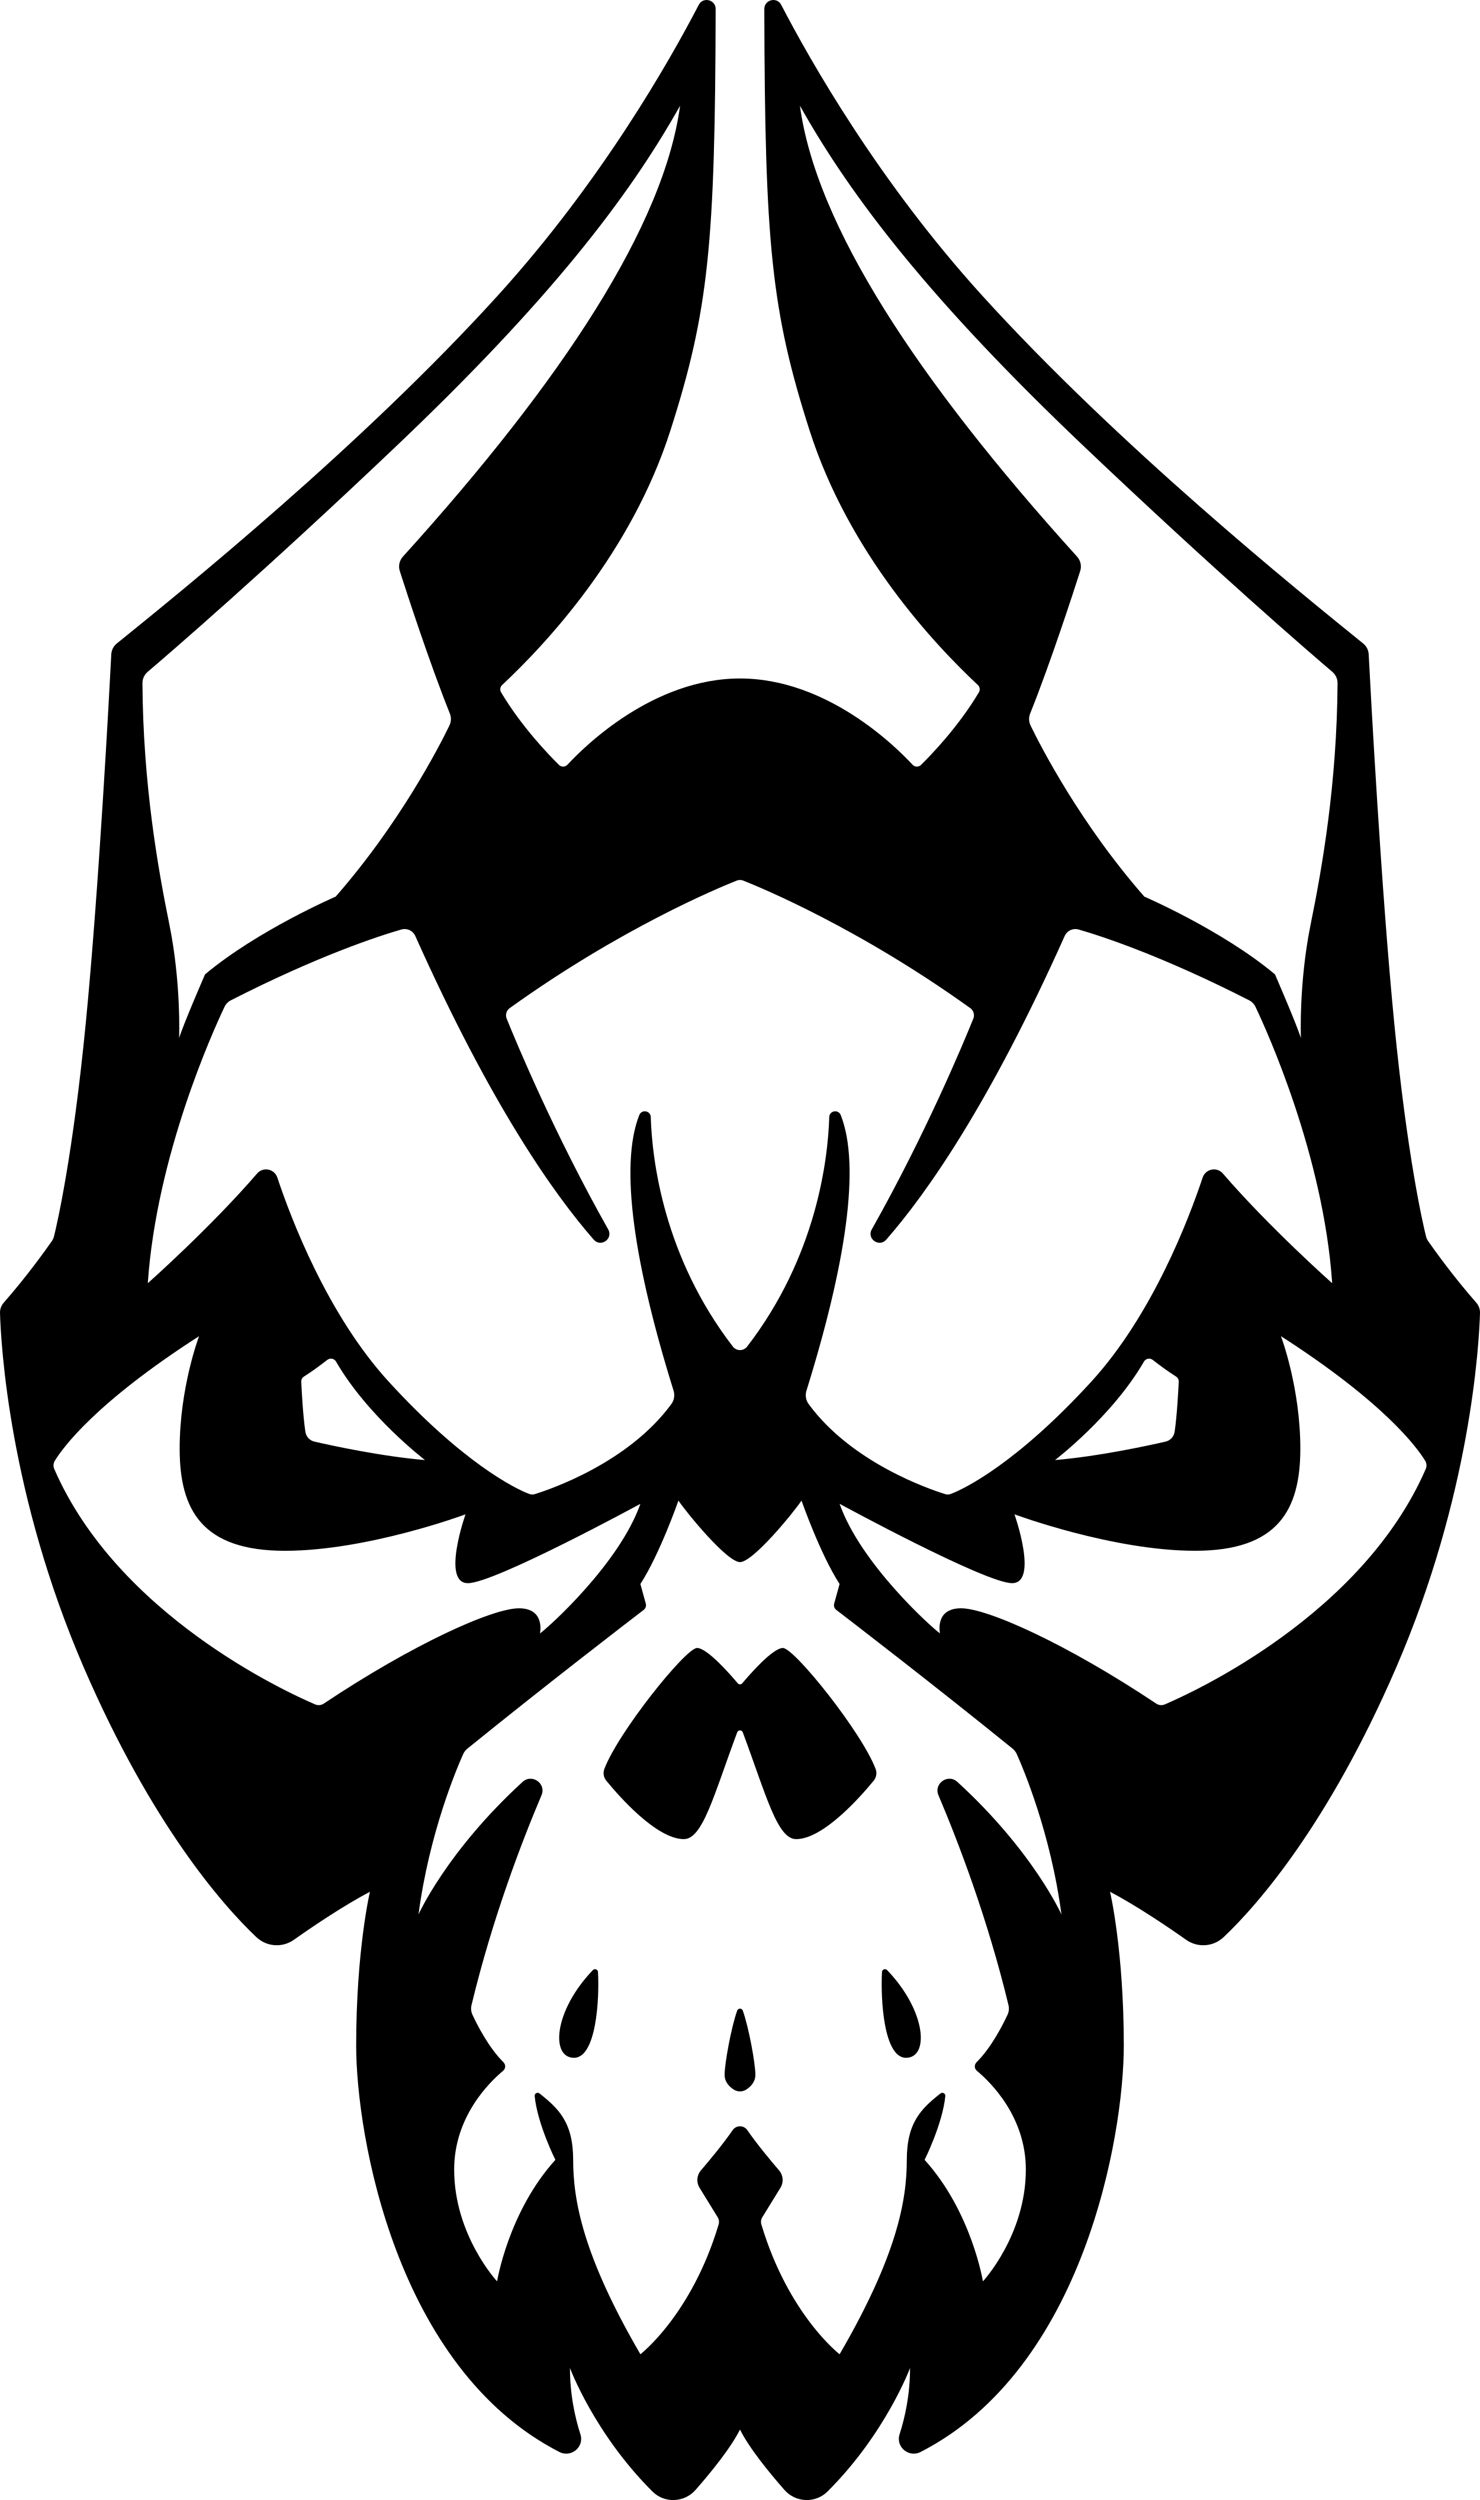 <?xml version="1.0" encoding="iso-8859-1"?>
<!-- Generator: Adobe Illustrator 24.2.1, SVG Export Plug-In . SVG Version: 6.00 Build 0)  -->
<svg version="1.1" id="Layer_1" xmlns="http://www.w3.org/2000/svg" xmlns:xlink="http://www.w3.org/1999/xlink" x="0px" y="0px"
	 width="130.268px" height="220px" viewBox="0 0 130.268 220" enable-background="new 0 0 130.268 220" xml:space="preserve">
<g>
	<g>
		<path d="M129.938,114.631c-2.038-2.315-3.749-4.719-4.23-5.408c-0.092-0.131-0.157-0.275-0.194-0.429
			c-0.298-1.206-1.656-7.118-2.791-18.726c-1.156-11.799-2.08-29.136-2.253-32.495c-0.018-0.366-0.191-0.706-0.476-0.939
			c-5.701-4.615-21.552-17.395-33.622-30.711C77.37,15.987,71.371,5.452,68.76,0.424c-0.379-0.732-1.486-0.455-1.486,0.369
			c0.047,20.61,0.604,26.541,3.99,37.104c3.469,10.82,10.988,18.807,14.805,22.381c0.178,0.167,0.217,0.437,0.092,0.646
			c-1.789,3.006-4.165,5.473-5.094,6.386c-0.212,0.207-0.549,0.199-0.748-0.018c-1.491-1.612-7.537-7.587-15.184-7.587
			S51.441,65.68,49.95,67.292c-0.201,0.217-0.539,0.225-0.751,0.018c-0.926-0.913-3.302-3.38-5.094-6.386
			c-0.126-0.209-0.086-0.479,0.094-0.646c3.814-3.574,11.336-11.561,14.805-22.381c3.385-10.564,3.94-16.495,3.987-37.104
			c0.003-0.824-1.104-1.101-1.486-0.369c-2.611,5.028-8.61,15.563-17.612,25.499C31.823,39.239,15.975,52.019,10.272,56.634
			c-0.285,0.233-0.455,0.573-0.476,0.939c-0.173,3.359-1.096,20.696-2.25,32.495c-1.135,11.608-2.496,17.52-2.791,18.726
			c-0.039,0.154-0.105,0.298-0.196,0.429c-0.481,0.688-2.19,3.092-4.228,5.408c-0.22,0.251-0.34,0.573-0.33,0.905
			c0.078,2.755,0.808,16.05,7.401,31.265c5.915,13.648,12.102,20.764,15.158,23.66c0.905,0.858,2.284,0.96,3.304,0.241
			c1.666-1.177,4.335-2.982,6.697-4.23c0,0-1.211,5.133-1.211,13.544c0,7.877,3.5,28.382,17.881,35.752
			c1.044,0.536,2.216-0.439,1.857-1.554c-0.481-1.496-0.921-3.503-0.921-5.831c0,0,2.15,5.779,7.265,10.87
			c1.062,1.057,2.804,0.981,3.793-0.147c1.345-1.536,3.092-3.678,3.908-5.308c0.814,1.63,2.561,3.772,3.909,5.308
			c0.986,1.128,2.729,1.203,3.791,0.147c5.115-5.091,7.268-10.87,7.268-10.87c0,2.328-0.439,4.335-0.921,5.831
			c-0.358,1.114,0.814,2.09,1.855,1.554c14.381-7.37,17.881-27.875,17.881-35.752c0-8.411-1.211-13.544-1.211-13.544
			c2.362,1.248,5.031,3.053,6.7,4.23c1.018,0.719,2.399,0.617,3.304-0.241c3.056-2.896,9.24-10.012,15.155-23.66
			c6.593-15.215,7.322-28.51,7.404-31.265C130.276,115.204,130.158,114.882,129.938,114.631z M70.408,9.3
			C74.968,17.437,82,26.541,95.4,39.273c11.626,11.048,19.888,18.161,21.873,19.851c0.293,0.251,0.46,0.615,0.458,0.999
			c-0.058,8.853-1.353,16.233-2.375,21.248c-1.044,5.133-0.853,9.978-0.853,9.978c-0.382-1.235-2.281-5.606-2.281-5.606
			c-4.657-3.895-11.5-6.841-11.5-6.841c-5.635-6.441-9.088-13.154-10.012-15.056c-0.16-0.332-0.175-0.712-0.037-1.054
			c1.753-4.369,3.744-10.478,4.406-12.542c0.141-0.442,0.034-0.924-0.277-1.269C80.65,33.345,71.816,19.765,70.408,9.3z
			 M52.26,109.087c0.623,0.714,1.737-0.078,1.271-0.903c-4.743-8.413-8.063-16.387-8.934-18.546
			c-0.136-0.332-0.024-0.717,0.267-0.926c9.79-7.024,18.334-10.566,19.982-11.221c0.186-0.073,0.387-0.073,0.573,0
			c1.648,0.654,10.192,4.196,19.982,11.221c0.293,0.209,0.403,0.594,0.269,0.926c-0.871,2.158-4.191,10.132-8.937,18.546
			c-0.466,0.824,0.649,1.617,1.274,0.903c3.521-4.024,9.078-11.909,15.702-26.716c0.212-0.471,0.733-0.717,1.227-0.576
			c1.983,0.57,7.283,2.289,15.001,6.224c0.249,0.126,0.453,0.332,0.573,0.589c1.036,2.177,5.983,13.094,6.747,24.314
			c0,0-5.538-4.913-9.619-9.653c-0.528-0.615-1.525-0.416-1.782,0.353c-1.219,3.66-4.426,12.076-9.789,17.949
			c-6.472,7.082-11.092,9.418-12.382,9.894c-0.157,0.058-0.327,0.065-0.489,0.016c-1.342-0.416-8.228-2.742-12.021-7.927
			c-0.246-0.34-0.317-0.78-0.191-1.18c3.414-10.964,4.798-19.736,3.019-24.244c-0.212-0.531-0.994-0.403-1.012,0.17
			c-0.118,3.717-1.109,12.254-7.231,20.199c-0.317,0.411-0.937,0.411-1.253,0c-6.122-7.945-7.113-16.482-7.228-20.199
			c-0.018-0.573-0.803-0.701-1.012-0.17c-1.779,4.508-0.398,13.279,3.019,24.244c0.126,0.4,0.055,0.84-0.194,1.18
			c-3.793,5.185-10.679,7.511-12.021,7.927c-0.16,0.05-0.33,0.042-0.489-0.016c-1.287-0.476-5.907-2.81-12.38-9.894
			c-5.366-5.873-8.573-14.289-9.792-17.949c-0.256-0.769-1.253-0.968-1.782-0.353c-4.081,4.74-9.619,9.653-9.619,9.653
			c0.767-11.221,5.714-22.138,6.75-24.314c0.12-0.256,0.322-0.463,0.573-0.589c7.715-3.935,13.015-5.653,14.998-6.224
			c0.494-0.141,1.018,0.105,1.227,0.576C43.18,97.179,48.736,105.063,52.26,109.087z M103.751,121.592
			c-0.037,0.793-0.149,2.943-0.361,4.403c-0.063,0.426-0.379,0.769-0.8,0.866c-1.633,0.374-5.949,1.305-9.729,1.622
			c0,0,5.044-3.848,7.83-8.667c0.16-0.272,0.523-0.34,0.772-0.147c0.5,0.39,1.313,1.002,2.048,1.462
			C103.667,121.231,103.759,121.406,103.751,121.592z M37.409,128.483c-3.78-0.317-8.097-1.248-9.732-1.622
			c-0.419-0.097-0.735-0.439-0.798-0.866c-0.215-1.46-0.327-3.61-0.361-4.403c-0.01-0.186,0.081-0.361,0.241-0.46
			c0.735-0.46,1.546-1.073,2.046-1.462c0.249-0.194,0.615-0.126,0.772,0.147C32.362,124.635,37.409,128.483,37.409,128.483z
			 M12.995,59.124c1.983-1.69,10.247-8.803,21.871-19.851C48.265,26.541,55.298,17.437,59.86,9.3
			c-1.41,10.464-10.245,24.045-24.395,39.681c-0.311,0.345-0.419,0.827-0.277,1.269c0.662,2.064,2.653,8.173,4.408,12.542
			c0.136,0.343,0.123,0.722-0.039,1.054c-0.923,1.902-4.377,8.615-10.012,15.056c0,0-6.841,2.946-11.498,6.841
			c0,0-1.902,4.372-2.281,5.606c0,0,0.188-4.845-0.855-9.978c-1.023-5.015-2.318-12.395-2.373-21.248
			C12.535,59.739,12.702,59.376,12.995,59.124z M28.493,149.917c-0.222,0.147-0.502,0.175-0.746,0.071
			c-2.606-1.114-17.397-7.898-22.972-20.72c-0.102-0.233-0.084-0.502,0.047-0.717c0.714-1.169,3.587-5.112,12.699-10.969
			c-0.05,0.139-1.708,4.57-1.708,9.905c0,5.415,1.996,8.981,9.266,8.981c7.27,0,15.893-3.207,15.893-3.207s-2.137,6.056,0.214,6.056
			c2.352,0,15.181-6.982,15.181-6.982c-1.855,5.274-8.126,10.904-8.84,11.404c0,0,0.5-2.211-1.852-2.211
			C43.358,141.527,36.401,144.643,28.493,149.917z M82.602,157.98c1.735,4.089,4.324,10.833,6.164,18.47
			c0.068,0.283,0.039,0.581-0.084,0.845c-0.403,0.866-1.415,2.875-2.715,4.168c-0.228,0.228-0.22,0.57,0.026,0.774
			c1.209,1.007,4.301,4.037,4.301,8.683c0,5.774-3.778,9.837-3.778,9.837s-0.999-6.13-5.133-10.692c0,0,1.58-3.16,1.823-5.609
			c0.024-0.233-0.243-0.379-0.426-0.235c-1.7,1.339-2.964,2.569-2.964,5.844c0,3.563-0.855,8.411-5.915,17.107
			c0,0-4.505-3.466-6.886-11.422c-0.065-0.215-0.034-0.447,0.084-0.638l1.593-2.587c0.298-0.484,0.249-1.104-0.12-1.536
			c-0.725-0.845-1.933-2.292-2.794-3.54c-0.311-0.45-0.976-0.45-1.29,0c-0.861,1.248-2.067,2.695-2.791,3.54
			c-0.371,0.432-0.419,1.052-0.12,1.536l1.591,2.587c0.118,0.191,0.149,0.424,0.086,0.638c-2.381,7.956-6.886,11.422-6.886,11.422
			c-5.062-8.696-5.918-13.544-5.918-17.107c0-3.275-1.264-4.505-2.964-5.844c-0.183-0.144-0.447,0.003-0.424,0.235
			c0.241,2.449,1.821,5.609,1.821,5.609c-4.133,4.562-5.13,10.692-5.13,10.692s-3.778-4.063-3.778-9.837
			c0-4.646,3.09-7.676,4.298-8.683c0.249-0.204,0.256-0.547,0.029-0.774c-1.3-1.292-2.315-3.302-2.716-4.168
			c-0.123-0.264-0.152-0.562-0.084-0.845c1.837-7.636,4.426-14.381,6.161-18.47c0.44-1.031-0.84-1.931-1.666-1.175
			c-6.668,6.101-9.159,11.663-9.159,11.663c0.934-7.1,3.338-12.788,3.929-14.106c0.084-0.188,0.209-0.353,0.371-0.484
			c6.972-5.646,14.043-11.079,15.519-12.209c0.17-0.128,0.241-0.348,0.186-0.552l-0.476-1.727c1.711-2.637,3.349-7.341,3.349-7.341
			c0.714,1.067,4.277,5.415,5.418,5.415c1.141,0,4.704-4.348,5.415-5.415c0,0,1.64,4.704,3.351,7.341l-0.476,1.727
			c-0.058,0.204,0.016,0.424,0.186,0.552c1.473,1.13,8.547,6.564,15.519,12.209c0.16,0.131,0.285,0.296,0.369,0.484
			c0.591,1.319,2.995,7.006,3.929,14.106c0,0-2.488-5.562-9.159-11.663C83.442,156.049,82.165,156.949,82.602,157.98z
			 M125.493,129.268c-5.578,12.822-20.369,19.605-22.975,20.72c-0.243,0.105-0.523,0.076-0.743-0.071
			c-7.911-5.274-14.867-8.39-17.185-8.39c-2.352,0-1.852,2.211-1.852,2.211c-0.714-0.5-6.985-6.13-8.837-11.404
			c0,0,12.829,6.982,15.181,6.982s0.212-6.056,0.212-6.056s8.625,3.207,15.896,3.207c7.27,0,9.264-3.566,9.264-8.981
			c0-5.334-1.656-9.766-1.706-9.905c9.112,5.858,11.984,9.8,12.696,10.969C125.574,128.766,125.593,129.035,125.493,129.268z"/>
		<g>
			<path d="M78.086,173.368c-0.159-0.166-0.441-0.066-0.454,0.163c-0.132,2.393,0.15,7.553,2.112,7.553
				C81.804,181.084,81.549,176.982,78.086,173.368z"/>
			<path d="M65.333,148.128c-0.105,0.125-0.295,0.125-0.4,0c-0.645-0.769-2.684-3.108-3.578-3.108
				c-1.002,0-6.945,7.424-8.161,10.647c-0.131,0.348-0.067,0.738,0.168,1.026c1.072,1.313,4.407,5.147,6.829,5.147
				c1.669,0,2.64-3.886,4.696-9.397c0.085-0.228,0.407-0.228,0.492,0c2.056,5.511,3.027,9.397,4.696,9.397
				c2.422,0,5.757-3.834,6.829-5.147c0.235-0.288,0.299-0.678,0.168-1.026c-1.215-3.223-7.159-10.647-8.161-10.647
				C68.017,145.019,65.979,147.359,65.333,148.128z"/>
			<path d="M65.674,183.885c-0.328,0.209-0.754,0.209-1.082,0c-0.377-0.24-0.813-0.658-0.813-1.305c0-0.983,0.582-4.188,1.108-5.649
				c0.083-0.231,0.409-0.231,0.493,0c0.526,1.461,1.108,4.666,1.108,5.649C66.488,183.227,66.052,183.645,65.674,183.885z"/>
			<path d="M52.181,173.368c0.159-0.166,0.441-0.066,0.454,0.163c0.132,2.393-0.15,7.553-2.112,7.553
				C48.463,181.084,48.718,176.982,52.181,173.368z"/>
		</g>
	</g>
</g>
<g>
</g>
<g>
</g>
<g>
</g>
<g>
</g>
<g>
</g>
<g>
</g>
</svg>
